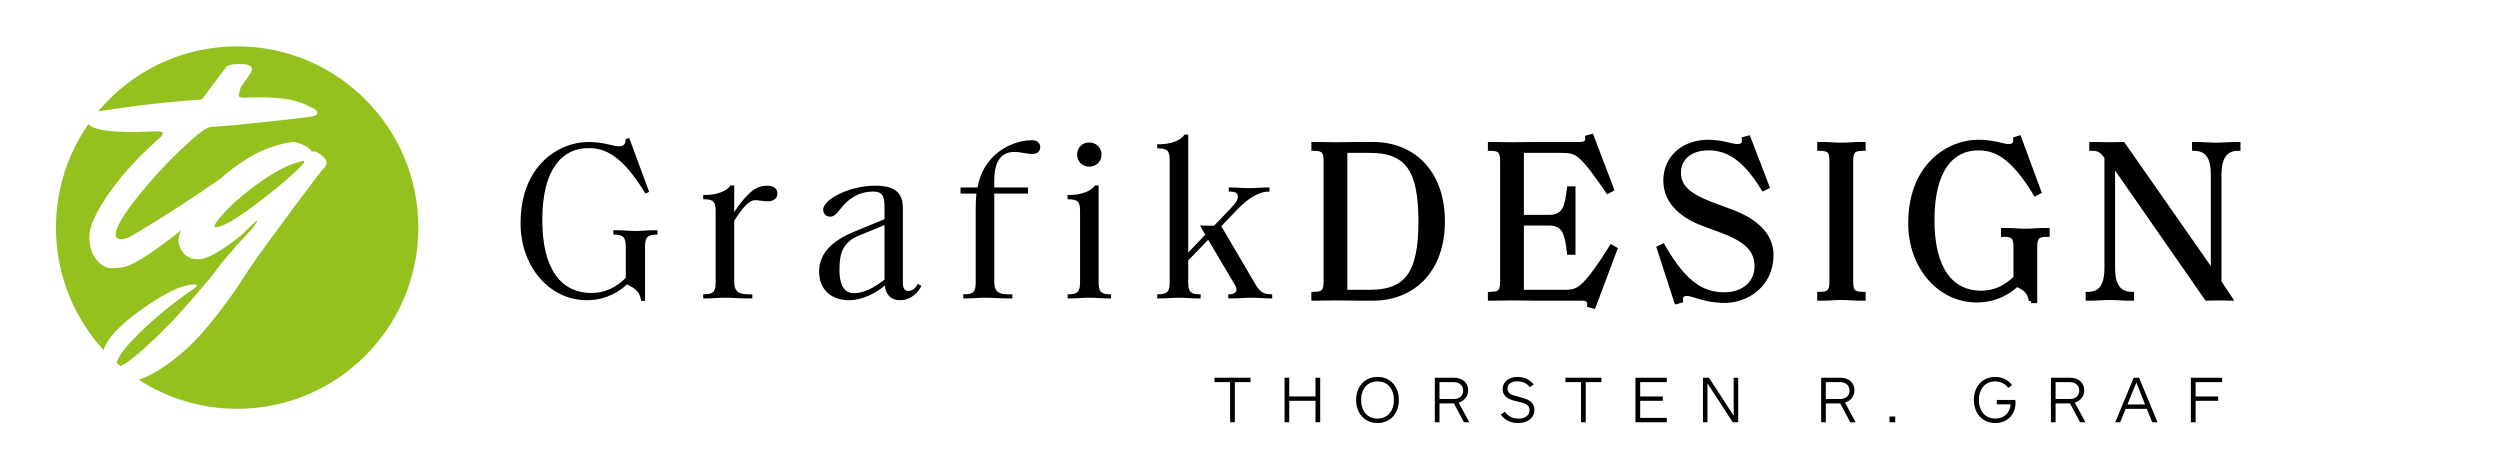 <?xml version="1.0" encoding="UTF-8"?> <svg xmlns="http://www.w3.org/2000/svg" xmlns:xlink="http://www.w3.org/1999/xlink" version="1.1" id="Ebene_1" x="0px" y="0px" width="552.93px" height="103px" viewBox="0 0 552.93 103" xml:space="preserve"> <g> <path d="M141.814,66.547c-0.301-2.051-1.302-2.753-3.155-3.653c-1.501,1.451-4.505,3.504-8.859,3.504 c-8.31,0-14.667-7.459-14.667-17.021c0-12.865,8.56-17.97,14.968-17.97c3.553,0,5.406,0.95,6.757,0.95 c1.202,0,1.552-0.651,1.502-1.602l0.801-0.25l4.405,11.915l-0.8,0.4c-5.256-8.66-9.062-10.062-12.665-10.062 c-5.507,0-10.163,4.305-10.163,15.919c0,10.562,3.954,16.119,10.913,16.119c3.054,0,5.558-1.352,7.56-3.354v-6.81 c0-2.202-0.601-2.752-2.653-2.752h-0.1v-0.952h1.101c1.252,0,2.253,0.15,3.805,0.15c1.552,0,2.503-0.15,3.755-0.15h1.101v0.952 h-0.101c-2.052,0-2.652,0.55-2.652,2.752v11.914H141.814z"></path> <path d="M164.841,65.996c-1.553,0-2.604-0.149-4.506-0.149c-1.651,0-2.554,0.149-3.854,0.149h-0.951v-0.899h0.1 c2.252,0,2.652-0.651,2.652-2.754V46.774c0-2.103-0.4-2.703-2.652-2.703h-0.1v-0.952h0.6c2.303,0,4.806-0.9,5.407-2.102h0.851 v5.907c1.251-1.952,2.402-3.304,3.503-4.305c0.952-0.851,2.152-1.551,3.755-1.551c1.451,0,2.303,0.65,2.303,1.701 c0,1.002-0.75,1.752-2.152,1.752c-1.352,0-1.753-0.25-2.753-0.25c-1.402,0-2.803,1.652-4.655,4.556v13.516 c0,2.103,0.951,2.754,3.204,2.754h0.801v0.899H164.841z"></path> <path d="M195.728,63.144c-1.953,1.652-4.956,3.254-7.909,3.254c-4.105,0-6.659-2.453-6.659-6.357c0-4.505,3.705-7.159,8.01-8.91 l6.458-2.653v-2.804c0-2.354-0.551-3.304-2.453-3.304c-2.653,0-5.106,0.95-7.56,4.154c-0.701,0.902-1.251,1.401-2.052,1.401 c-0.751,0-1.501-0.601-1.501-1.552c0-2.302,5.856-5.305,11.513-5.305c4.706,0,6.107,1.851,6.107,4.955v16.52 c0,1.301,0.452,1.802,1.251,1.802c0.852,0,1.602-0.65,2.053-1.552l0.801,0.401c-0.6,1.351-2.202,3.203-4.706,3.203 C196.879,66.397,195.828,64.945,195.728,63.144z M195.628,61.843V49.778l-5.607,2.303c-3.755,1.551-4.355,4.054-4.355,7.659 c0,3.003,0.851,5.107,3.254,5.107C190.922,64.847,193.426,63.644,195.628,61.843z"></path> <path d="M224.361,33.608c-2.753,0-4.456,1.802-4.456,6.358v1.501h7.459v1.352h-7.459v19.523c0,2.103,0.901,2.754,3.154,2.754h0.851 v0.899h-1.552c-1.552,0-2.603-0.149-4.506-0.149c-1.651,0-2.502,0.149-3.854,0.149h-0.951v-0.899h0.101 c2.252,0,2.652-0.651,2.652-2.754V45.972c0-1.25,0.05-2.251,0.15-3.153h-3.504v-1.352h3.754c0.351-1.803,0.951-3.654,2.252-5.405 c2.654-3.655,6.908-5.056,9.762-5.056c1.202,0,1.853,0.65,1.853,1.501c0,0.9-0.552,1.552-1.702,1.552 C226.964,34.06,225.863,33.608,224.361,33.608z"></path> <path d="M244.834,65.996c-1.351,0-2.252-0.149-3.905-0.149c-1.651,0-2.553,0.149-3.854,0.149h-0.95v-0.899h0.099 c2.254,0,2.654-0.651,2.654-2.754V46.774c0-2.103-0.4-2.703-2.654-2.703h-0.099v-0.952h0.6c2.303,0,4.806-0.9,5.407-2.102h0.851 v21.326c0,2.103,0.4,2.754,2.703,2.754h0.051v0.899H244.834z M238.227,34.209c0-1.602,1.201-2.703,2.653-2.703 c1.501,0,2.752,1.102,2.752,2.703c0,1.551-1.251,2.653-2.752,2.653C239.427,36.862,238.227,35.761,238.227,34.209z"></path> <path d="M270.113,50.028l7.358,12.515c1.152,2.002,1.853,2.554,3.855,2.554h0.051v0.899h-0.853c-0.901,0-2.103-0.149-3.803-0.149 c-1.652,0-2.754,0.149-3.706,0.149h-1.352v-0.899h0.101c1.051,0,1.702-0.351,1.702-1.052c0-0.351-0.101-0.65-0.551-1.401 l-5.706-9.611l-4.406,4.555v4.756c0,2.103,0.401,2.754,2.653,2.754h0.1v0.899h-0.951c-1.302,0-2.203-0.149-3.855-0.149 c-1.651,0-2.552,0.149-3.904,0.149h-0.901v-0.899h0.051c2.302,0,2.702-0.651,2.702-2.754V35.512c0-2.104-0.4-2.704-2.702-2.704 h-0.051v-0.902h0.601c2.303,0,4.806-0.9,5.407-2.151h0.851v26.081l3.754-3.905l-1.152-2.052c0.853,0,2.203,0.049,3.104,0.049 l3.455-3.604c1.452-1.501,1.802-2.152,1.802-2.753c0-0.851-0.4-1.201-1.901-1.201h-0.101v-0.902h0.702 c1.25,0,2.102,0.15,3.753,0.15c1.702,0,2.503-0.15,3.755-0.15h0.801v0.902h-0.1c-2.453,0-4.906,1.752-7.159,4.105L270.113,50.028z"></path> <path stroke="#000000" stroke-miterlimit="10" d="M303.702,65.996h-3.504c-1.701,0-2.804-0.049-4.805-0.049 c-1.553,0-2.554,0.049-3.755,0.049h-1.101v-0.949h0.051c2.052,0,2.652-0.551,2.652-2.805V35.611c0-2.203-0.601-2.753-2.652-2.753 h-0.051v-0.952h1.101c1.201,0,2.202,0.05,3.755,0.05c2.001,0,3.104-0.05,4.805-0.05h3.504c8.66,0,15.369,6.008,15.369,17.071 C319.071,59.94,312.362,65.996,303.702,65.996z M302.901,33.309h-5.405v31.287h5.405c8.409,0,11.313-4.305,11.313-15.619 C314.215,37.563,311.311,33.309,302.901,33.309z"></path> <path stroke="#000000" stroke-miterlimit="10" d="M351.557,67.499c0.05-1.001-0.399-1.503-1.751-1.503h-10.814 c-1.601,0-2.702-0.049-4.554-0.049c-1.552,0-2.553,0.049-3.754,0.049h-1.103v-0.949h0.05c2.053,0,2.653-0.551,2.653-2.805V35.611 c0-2.203-0.601-2.753-2.653-2.753h-0.05v-0.952h1.103c1.201,0,2.202,0.05,3.754,0.05c1.852,0,3.204-0.05,4.756-0.05h10.16 c1.353,0,1.854-0.499,1.754-1.501l0.9-0.251l4.455,11.714l-0.851,0.452c-2.753-4.005-4.404-6.208-5.907-7.609 c-1.302-1.201-2.503-1.401-4.305-1.401h-8.861v14.717h6.058c3.604,0,4.005-2.552,4.456-6.308h0.9v14.118h-0.9 c-0.451-3.754-0.852-6.458-4.456-6.458h-6.058v15.219h9.312c1.853,0,3.004-0.15,4.556-1.702c1.451-1.401,3.555-4.305,6.007-8.261 l0.802,0.452l-4.757,12.666L351.557,67.499z"></path> <path stroke="#000000" stroke-miterlimit="10" d="M381.493,66.498c-4.406,0-7.108-1.553-8.409-1.553 c-0.901,0-1.503,0.5-1.353,1.553l-0.952,0.25l-3.854-11.915l0.852-0.4c4.956,8.661,9.01,10.713,13.666,10.713 c4.105,0,7.109-2.503,7.109-6.208c0-3.553-2.153-5.856-7.71-7.91l-4.155-1.551c-4.204-1.552-8.309-4.556-8.309-9.511 c0-5.305,4.204-8.559,9.461-8.559c3.003,0,5.055,0.95,6.458,0.95c1,0,1.602-0.451,1.45-1.602l0.951-0.25l4.156,10.812l-0.853,0.401 c-4.555-7.458-8.509-8.96-12.163-8.96c-4.256,0-6.559,2.452-6.559,5.406c0,2.904,1.804,4.955,7.209,7.008l4.306,1.602 c5.506,2.003,8.959,5.206,8.959,9.612C391.754,63.094,386.248,66.498,381.493,66.498z"></path> <path stroke="#000000" stroke-miterlimit="10" d="M412.028,65.047h0.1v0.949h-1.1c-1.252,0-2.204-0.149-3.754-0.149 c-1.554,0-2.554,0.149-3.756,0.149h-1.101v-0.949h0.049c2.054,0,2.654-0.551,2.654-2.805V35.611c0-2.203-0.601-2.753-2.654-2.753 h-0.049v-0.952h1.101c1.202,0,2.202,0.151,3.756,0.151c1.55,0,2.502-0.151,3.754-0.151h1.1v0.952h-0.1 c-2.052,0-2.652,0.55-2.652,2.753v26.631C409.376,64.496,409.977,65.047,412.028,65.047z"></path> <path stroke="#000000" stroke-miterlimit="10" d="M449.223,66.547c-0.301-2.051-1.303-2.753-3.154-3.653 c-1.502,1.451-4.506,3.504-8.861,3.504c-8.309,0-14.667-7.459-14.667-17.021c0-12.865,8.562-17.97,14.969-17.97 c3.555,0,5.406,0.95,6.758,0.95c1.2,0,1.552-0.651,1.502-1.602l0.801-0.25l4.406,11.915l-0.803,0.4 c-5.256-8.66-9.061-10.062-12.664-10.062c-5.509,0-10.163,4.305-10.163,15.919c0,10.562,3.956,16.119,10.913,16.119 c3.055,0,5.557-1.352,7.56-3.354v-6.81c0-2.202-0.602-2.752-2.652-2.752h-0.101v-0.952h1.101c1.251,0,2.253,0.15,3.805,0.15 s2.504-0.15,3.754-0.15h1.102v0.952h-0.099c-2.054,0-2.654,0.55-2.654,2.752v11.914H449.223z"></path> <path stroke="#000000" stroke-miterlimit="10" d="M490.723,65.947c-0.852,0-1.652,0.049-2.654,0.049l-20.774-29.884v23.077 c0,2.954,0.701,5.807,4.104,5.858h0.101v0.949h-1.151c-0.852,0-2.202-0.149-3.704-0.149c-1.552,0-2.904,0.149-3.755,0.149h-1.101 v-0.949h0.1c3.354,0,4.054-2.904,4.054-5.858V34.76c-1.199-1.652-1.852-1.902-3.254-1.902h-0.099v-0.952h0.649 c1.403,0,1.954,0.05,3.104,0.05c1.252,0,2.103-0.05,3.204-0.05l19.924,28.534V38.715c0-2.954-0.651-5.807-4.105-5.857h-0.05v-0.952 h1.151c0.852,0,2.152,0.151,3.705,0.151c1.551,0,2.902-0.151,3.754-0.151h1.102v0.952h-0.102c-3.353,0-4.104,2.903-4.104,5.857 v23.678l2.403,3.604C492.074,65.996,491.372,65.947,490.723,65.947z"></path> </g> <g> <path d="M273.119,84.515v8.875h-1.051v-8.875h-3.446v-0.976h7.958v0.976H273.119z"></path> <path d="M290.955,93.39v-4.747h-5.811v4.747h-1.037v-9.851h1.037v4.141h5.811v-4.141h1.036v9.851H290.955z"></path> <path d="M304.666,93.567c-2.868,0-4.732-2.189-4.732-5.103c0-2.929,1.864-5.104,4.732-5.104c2.869,0,4.733,2.175,4.733,5.104 C309.399,91.378,307.535,93.567,304.666,93.567z M304.666,84.354c-2.249,0-3.624,1.655-3.624,4.111c0,2.44,1.375,4.111,3.624,4.111 c2.234,0,3.625-1.671,3.625-4.111C308.291,86.009,306.9,84.354,304.666,84.354z"></path> <path d="M323.79,93.39l-2.233-4.171h-3.179v4.171h-1.036v-9.851h4.201c1.894,0,3.164,1.08,3.164,2.78 c0,1.36-0.828,2.323-2.085,2.722l2.351,4.349H323.79z M321.512,84.515h-3.134v3.728h3.179c1.287,0,2.058-0.754,2.058-1.849 C323.614,85.255,322.784,84.515,321.512,84.515z"></path> <path d="M339.202,85.019l-0.814,0.62c-0.635-0.813-1.612-1.302-2.794-1.302c-1.109,0-2.175,0.431-2.175,1.612 c0,1.169,1.035,1.436,2.366,1.775c1.82,0.459,3.58,0.946,3.58,2.914c0,1.774-1.449,2.929-3.61,2.929 c-1.76,0-3.075-0.77-3.814-1.879l0.902-0.636c0.681,1.065,1.834,1.538,3.018,1.538c1.434,0,2.424-0.694,2.424-1.908 c0-1.301-1.183-1.539-2.839-1.923c-1.538-0.354-3.091-0.888-3.091-2.691c0-1.731,1.45-2.707,3.312-2.707 C337.147,83.361,338.388,83.983,339.202,85.019z"></path> <path d="M350.724,84.515v8.875h-1.05v-8.875h-3.447v-0.976h7.958v0.976H350.724z"></path> <path d="M361.712,93.39v-9.851h6.938v0.976h-5.888v3.165h5v0.963h-5v3.771h5.888v0.977H361.712z"></path> <path d="M383.233,93.39l-5.592-8.607v8.607h-0.99v-9.851h1.331l5.457,8.401v-8.401h1.006v9.851H383.233z"></path> <path d="M409.235,93.39l-2.234-4.171h-3.181v4.171h-1.035v-9.851h4.2c1.894,0,3.165,1.08,3.165,2.78 c0,1.36-0.827,2.323-2.084,2.722l2.352,4.349H409.235z M406.956,84.515h-3.136v3.728h3.181c1.287,0,2.056-0.754,2.056-1.849 C409.057,85.255,408.229,84.515,406.956,84.515z"></path> <path d="M417.901,93.39v-1.271h1.271v1.271H417.901z"></path> <path d="M444.996,85.181l-0.828,0.622c-0.621-0.902-1.627-1.449-2.899-1.449c-2.218,0-3.593,1.655-3.593,4.096 s1.375,4.127,3.625,4.127c1.892,0,3.267-1.212,3.386-3.151h-3.048v-0.976h4.098c0.03,0.178,0.044,0.386,0.044,0.621 c0,2.412-1.641,4.497-4.466,4.497c-2.899,0-4.747-2.203-4.747-5.118c0-2.928,1.862-5.088,4.733-5.088 C442.912,83.361,444.168,84.056,444.996,85.181z"></path> <path d="M460.054,93.39l-2.234-4.171h-3.179v4.171h-1.035v-9.851h4.199c1.894,0,3.166,1.08,3.166,2.78 c0,1.36-0.829,2.323-2.085,2.722l2.352,4.349H460.054z M457.776,84.515h-3.136v3.728h3.179c1.288,0,2.057-0.754,2.057-1.849 C459.876,85.255,459.048,84.515,457.776,84.515z"></path> <path d="M476.012,93.39l-1.196-2.959h-4.689l-1.199,2.959h-1.094l4.083-9.851h1.183l4.081,9.851H476.012z M472.507,84.59 l-1.98,4.865h3.903L472.507,84.59z"></path> <path d="M485.612,84.515v3.165h4.983v0.963h-4.983v4.747h-1.051v-9.851h6.922v0.976H485.612z"></path> </g> <g> <path fill="#95C11F" d="M30.784,68.821c5.443-3.938,9.494-5.907,12.152-5.907c0.4,0,0.602,0.075,0.602,0.226 c0,0.151-0.252,0.402-0.752,0.753c-4.314,2.96-8.239,6.158-11.776,9.595c-3.106,3.018-4.847,5.27-5.225,6.761 c0.279,0.248,0.563,0.493,0.849,0.734c0.355-0.15,0.836-0.419,1.478-0.837c2.409-1.705,5.821-4.814,10.235-9.33 c4.865-5.417,7.851-8.879,8.955-10.384c1.956-2.659,4.29-5.418,6.998-8.276l1.505-1.582c0.049-0.1,0.125-0.2,0.226-0.3 c0.101-0.101,0.225-0.276,0.377-0.528c0.401-0.651,0.576-0.977,0.525-0.977c-0.148,0-0.477,0.251-0.978,0.751 c-0.502,0.503-1.217,1.193-2.145,2.069c-0.929,0.879-2.497,2.058-4.703,3.538c-2.208,1.479-3.988,2.219-5.343,2.219 c-1.354,0-2.408-0.451-3.16-1.353c-0.752-0.904-1.129-1.87-1.129-2.898c0-0.575,0.212-1.317,0.622-2.215 c-5.769,4.605-9.84,7.29-12.209,8.047c-0.902,0.251-1.969,0.377-3.197,0.377c-1.23,0-2.359-0.627-3.386-1.882 c-1.029-1.252-1.543-2.959-1.543-5.118c0-2.155,1.392-5.266,4.176-9.33c2.784-4.063,6.584-8.227,11.4-12.491 c0.451-0.351,0.677-0.677,0.677-0.979c0-0.301-0.527-0.451-1.58-0.451l-4.741,0.15c-5.928,0-9.296-0.595-10.114-1.784 c-4.537,6.496-7.206,14.393-7.206,22.917c0,10.439,3.993,19.943,10.531,27.074C23.73,74.888,26.357,72.024,30.784,68.821z"></path> <path fill="#95C11F" d="M52.453,10.254c-12.345,0-23.383,5.586-30.735,14.363c1.323-0.192,3.062-0.444,5.229-0.758 c5.191-0.751,11.1-1.379,17.722-1.88l5.192-6.923c0.301-0.603,1.355-0.904,3.161-0.904c1.806,0,2.708,0.376,2.708,1.129 c0,0.251-0.201,0.704-0.601,1.355l-1.882,2.634c-0.25,0.802-0.402,1.405-0.451,1.806c0,0.352,0.35,0.526,1.053,0.526l3.838-0.075 c4.965,0,8.579,0.703,10.835,2.107c1.103,0.352,1.656,0.803,1.656,1.355c0,0.401-0.49,0.676-1.468,0.827 c-0.977,0.151-4.364,0.54-10.158,1.167c-5.795,0.628-9.771,0.99-11.928,1.091c-0.953,0.05-3.149,1.706-6.583,4.966 c-3.437,3.262-6.711,6.848-9.82,10.761c-3.112,3.913-4.666,6.648-4.666,8.202c0,0.252,0.124,0.465,0.376,0.64 c0.25,0.177,0.563,0.264,0.94,0.264c0.376,0,0.965-0.151,1.769-0.453c6.849-4.036,13.555-8.351,20.119-12.933 c1.702-1.563,3.682-3.047,5.955-4.449c0.417-0.258,0.837-0.502,1.258-0.735c0.145-0.106,0.291-0.211,0.435-0.318 c0.024,0.019,0.042,0.04,0.064,0.06c2.778-1.458,5.616-2.362,8.514-2.693c2.056,0.45,3.385,1.178,3.987,2.181 c0.101-0.048,0.301-0.075,0.603-0.075c0.301,0,0.814,0.289,1.542,0.865c0.727,0.577,1.091,1.104,1.091,1.581 c0,0.477-0.213,0.915-0.64,1.316c-0.426,0.403-2.772,3.475-7.034,9.218c-4.266,5.746-7.138,9.696-8.617,11.853 c-1.481,2.156-2.52,3.724-3.123,4.703c-0.602,0.979-1.843,2.721-3.725,5.229c-1.881,2.508-3.776,4.779-5.682,6.811 c-1.905,2.031-4.201,3.988-6.885,5.869c-1.997,1.401-3.932,2.418-5.806,3.054c6.267,4.06,13.732,6.426,21.756,6.426 c22.135,0,40.08-17.944,40.08-40.081S74.588,10.254,52.453,10.254z"></path> <path fill="#95C11F" d="M47.451,50.047c0,0.15,0.102,0.226,0.302,0.226c1.303-0.101,3.573-1.305,6.809-3.613 c3.236-2.307,6.17-4.615,8.805-6.923c2.633-2.307,3.951-3.637,3.951-3.987c0-0.101-0.101-0.152-0.301-0.152 c-2.609,0.553-5.52,1.933-8.73,4.139c-3.211,2.208-5.819,4.34-7.825,6.396C48.454,48.191,47.451,49.495,47.451,50.047z"></path> </g> </svg> 